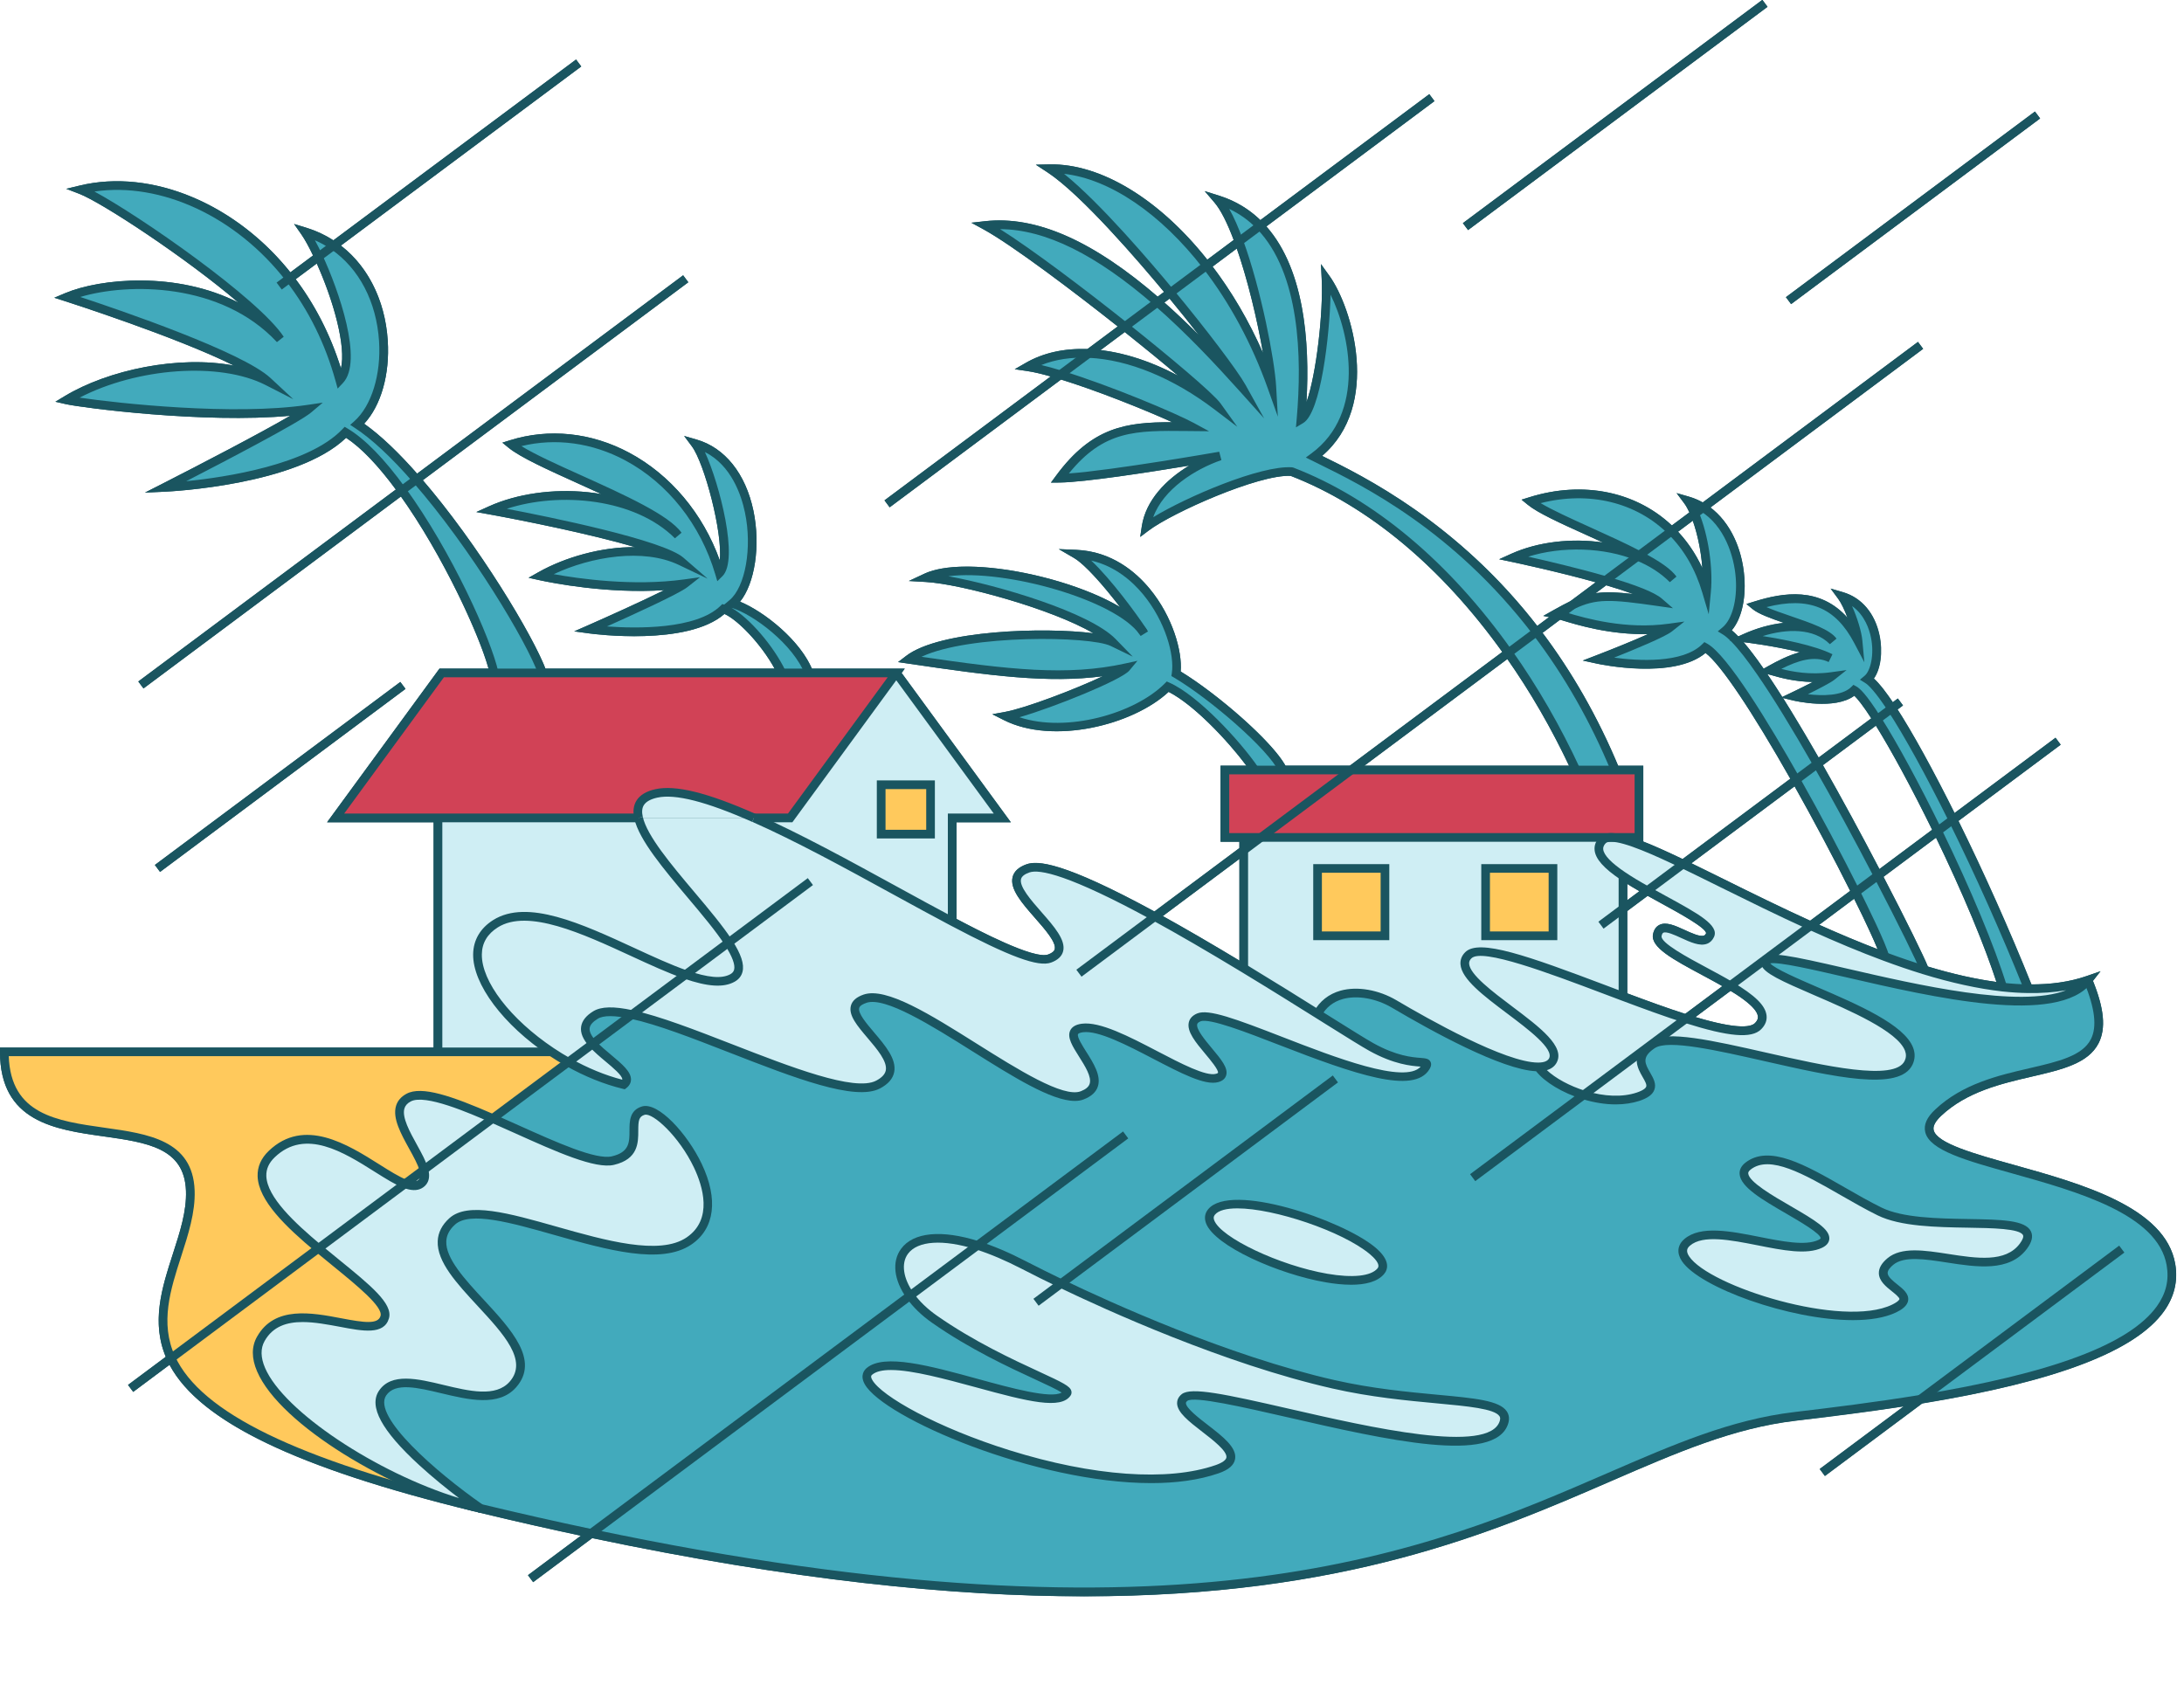 <?xml version="1.0" encoding="UTF-8" standalone="no"?><svg xmlns="http://www.w3.org/2000/svg" xmlns:xlink="http://www.w3.org/1999/xlink" fill="#000000" height="392.1" preserveAspectRatio="xMidYMid meet" version="1" viewBox="0.0 -0.0 501.8 392.1" width="501.8" zoomAndPan="magnify"><g fill="#1a5560" id="change1_2"><path d="M499.78,290.44c-2.24-13.03-21.5-18.41-36.98-22.74c-9.14-2.55-17.78-4.97-18.52-8 c-0.22-0.91,0.36-2.02,1.73-3.31c5.9-5.54,13.82-7.38,20.8-9c6.96-1.62,12.97-3.01,15.36-7.67c1.72-3.36,1.29-7.93-1.3-14.33 l1.74-2.22l-3.2,1.11c-3.72,1.29-7.99,1.93-12.71,1.91c-4.92-12.27-10.84-25.55-16.75-37.53l23.51-17.53l-1.19-1.6l-23.22,17.31 c-4.89-9.82-9.49-18.19-13.08-23.79l1.26-0.94l-1.19-1.6l-1.16,0.87c-1.76-2.61-3.21-4.42-4.38-5.47c1.55-2.16,2.1-6.07,1.3-9.92 c-1.04-5.04-4.09-8.66-8.36-9.91l-2.86-0.84l1.77,2.39c0.67,0.9,1.45,2.55,2.11,4.32c-6.36-7.13-14.64-5.86-21.47-3.72l-1.76,0.55 l1.42,1.17c1.35,1.11,4.14,2.12,7.19,3.17c-3.2,0.32-6.44,1.3-9.27,2.57l-1.19,0.54c-0.04-0.04-0.09-0.09-0.13-0.13 c-0.49-0.5-0.94-0.92-1.36-1.27c2.15-2.53,3.25-7,2.9-12.04c-0.48-6.88-3.37-12.81-7.8-16.17l48.87-36.45l-1.19-1.6l-49.45,36.88 c-1-0.56-2.06-1.01-3.17-1.33l-2.84-0.82l1.77,2.37c0.39,0.53,0.79,1.24,1.17,2.07l-4.04,3.01c-8.36-7.87-20.53-10.31-32.76-6.48 l-1.76,0.55l1.43,1.17c2.33,1.91,7.53,4.26,13.55,6.98c1.24,0.56,2.48,1.12,3.72,1.69c-7.18-1.05-14.92-0.18-21.06,2.59l-2.79,1.26 l2.99,0.63c0.11,0.02,10.12,2.13,19.19,4.66l-5.84,4.36c-1.08,0.53-2.31,1.18-3.86,2.05l-2.34,1.32l1.34,0.27l-2.72,2.03 c-18.51-23.89-40.11-34.5-49.38-39.05l-0.06-0.03c13.64-11.64,6.91-34.07,1.72-41.32l-1.98-2.76l0.17,3.39 c0.39,7.63-1.22,21.98-3.5,28.36c0.8-13.75-0.48-30.49-9.22-40.38l38.62-28.8l-1.19-1.6l-38.8,28.93 c-2.67-2.58-5.85-4.48-9.49-5.62l-3.3-1.04l2.25,2.63c1.4,1.64,2.88,4.54,4.41,8.6l-6.07,4.53c-11.06-13.97-24.52-22.12-36.19-21.9 l-3.2,0.07l2.67,1.76c7.74,5.09,20.84,20.33,26.78,27.48l-1.46,1.09c-15.04-12.96-28.03-18.65-39.68-17.35l-3.13,0.35l2.77,1.51 c6.44,3.52,20.41,14.04,30.87,22.33l-6.96,5.19c-5.42-0.19-10.2,0.88-14.22,3.2l-2.5,1.44l2.85,0.41c1.38,0.2,3.2,0.62,5.43,1.25 l-38.19,28.48l1.19,1.6l39.38-29.37c8.49,2.62,19.33,6.99,25.55,9.8c-0.07,0-0.13,0-0.2,0c-10.31,0-18.21,1.04-26.49,12.27 l-1.19,1.61l2-0.02c5.72-0.06,20.72-2.4,29.77-3.89c-5.27,3.17-9.99,7.94-10.9,13.98l-0.36,2.41l1.95-1.47 c5.46-4.12,25.28-12.93,32.62-12.56c17.77,6.88,34.56,20.87,48.62,40.47l-35.03,26.12h-14.78c-3.1-5.62-15.64-16.5-24.08-21.64 c0.4-4.68-1.86-12.62-7.08-18.96c-3.22-3.91-8.76-8.64-16.9-8.99l-4.03-0.17l3.49,2.03c2.54,1.48,6.88,6.44,10.59,11.29 c-12.13-7.22-35.79-11.95-44.96-7.66l-3.57,1.67l3.93,0.23c8.04,0.47,28.89,6.16,38.48,11.79c-11.03-1.45-35.26-0.76-43.02,5.19 l-1.87,1.43l2.33,0.34c19.05,2.81,32.24,4.56,44.73,2.9c-6.39,3-17.63,7.31-22.5,8.21l-2.9,0.53l2.63,1.33 c11.32,5.74,29.67,1.18,37.88-6.47c5.71,2.88,13.48,11.08,17.87,16.96h-5.94v17.48h4.33v1.45l-19.54,14.58 c-21.17-11.51-26.9-11.7-29.37-10.83c-1.77,0.63-2.84,1.6-3.18,2.89c-0.72,2.76,2.13,6,5.14,9.44c2.31,2.63,4.92,5.61,4.53,7.17 c-0.12,0.48-0.63,0.89-1.51,1.22c-3.19,1.19-15.72-5.35-21.07-8.18v-22.21h12.49l-25.1-34.31l0.73-1h-21.35 c-2.92-6.76-11.11-13.17-16.5-15.38c3.4-4.2,4.75-12.89,3.07-20.91c-1.79-8.52-6.56-14.48-13.08-16.35l-2.84-0.82l1.77,2.37 c2.89,3.86,7.14,19.92,6.42,26.21c-3.85-10.74-11.32-19.66-20.83-24.74c-8.69-4.64-18.41-5.65-27.36-2.85l-1.76,0.55l1.43,1.17 c2.71,2.22,9.1,5.11,15.86,8.16c1.8,0.81,3.64,1.65,5.47,2.49c-1.01-0.18-2.05-0.32-3.1-0.43c-8.01-0.83-16.28,0.35-22.71,3.23 l-2.93,1.32l3.16,0.57c7.24,1.31,22.89,4.44,33.35,7.5c-7.76-0.08-16.11,2.31-22.23,5.75l-2.28,1.29l2.56,0.56 c2.68,0.58,15.49,3.15,28.62,2.28c-5.18,2.58-13.63,6.37-17.45,8.05l-3.24,1.42l3.51,0.48c0.93,0.13,22.51,2.95,31.01-4.48 c3.06,1.35,8.41,6.88,11.52,12.56h-52.65c-3.11-8-15.36-28.36-28.17-43.28l61-45.49l-1.19-1.6l-61.12,45.58 c-4.45-5.05-8.54-8.91-12.17-11.47c3.86-4.15,5.93-11.32,5.42-19.11c-0.59-9.12-4.5-16.99-10.77-21.82l55.23-41.18l-1.19-1.6 L76.59,55.23c-1.92-1.24-4.02-2.22-6.26-2.91l-2.77-0.85l1.66,2.37c0.77,1.1,1.7,2.77,2.7,4.87l-5.21,3.88 C54.03,46.71,34.7,38.7,18.33,42.64l-3.11,0.75l2.99,1.15c5.18,1.99,24.56,14.73,36.58,25.01c-14.21-7.26-31.72-5.59-39.83-2.18 l-2.49,1.05l2.57,0.82c0.31,0.1,25.36,8.13,38.73,14.77c-12.7-2.45-28.97,1-38.94,7.03l-2.11,1.27l2.4,0.55 c3.53,0.81,31.8,4.51,51.56,2.67c-6.82,3.99-21.16,11.44-29.27,15.57l-4.11,2.09l4.61-0.21c1.25-0.06,30.28-1.49,41.6-12.38 c3.41,2.22,7.25,6.23,11.44,11.89L31.78,156.6l1.19,1.6l59.15-44.11c9.57,13.46,17.9,31.5,20.12,39.54h-11.27l-25.83,35.31h24.48 v51.77H0v1c0,16.06,12.63,17.84,23.78,19.41c9.98,1.41,18.6,2.62,18.95,12.52c0.17,4.67-1.38,9.44-3.01,14.49 c-2.47,7.64-5,15.53-1.63,23.64l-8.68,6.47l1.19,1.6l8.35-6.23c6.92,13.01,29.2,23.73,69.88,33.65c0.01,0,0.03,0.01,0.04,0.01l0,0 c0,0,0,0,0.01,0l0.11,0.03c0.29,0.07,0.57,0.14,0.86,0.2l0.1,0.1h0.29c7.82,1.88,15.62,3.65,23.24,5.28l-12.18,9.09l1.19,1.6 l13.59-10.13c45.97,9.66,82.81,13.37,113.01,13.37c60.05,0,93.88-14.67,121.03-26.45c15.09-6.54,28.11-12.2,42.41-13.89 c7.5-0.89,16.09-1.94,24.89-3.3l-19.32,14.41l1.19,1.6l22.36-16.68c30.82-5.06,49-12,55.56-21.19 C499.58,297.96,500.45,294.31,499.78,290.44z M78.33,84.65c-2.36-7.55-5.86-14.42-10.4-20.48l4.85-3.61 C76.8,69.52,79.53,79.81,78.33,84.65z M444.82,192.49c6.09,12.59,11.07,24.5,13.87,33.14c-4.82-0.65-10.1-1.84-15.73-3.54 c-0.88-2.21-4.83-10.33-10.19-20.61L444.82,192.49z M397.63,227.68c1.98,1.19,6.01,3.78,6.27,5.83c0.04,0.34,0.02,0.88-0.68,1.58 c-0.96,0.96-4.15,1.45-13.66-1.39L397.63,227.68z M391.5,214.98c-0.89,0.33-2.84-0.56-4.41-1.28c-2.2-1.01-4.27-1.96-5.83-1.17 c-0.75,0.38-1.24,1.1-1.46,2.13c-0.62,3,4.63,5.81,11.28,9.38c1.56,0.84,3.16,1.69,4.67,2.55l-8.55,6.38 c-4.24-1.36-8.87-3.05-13.32-4.72v-18.9l4.7-3.5c1.08,0.6,2.17,1.2,3.24,1.79c3.82,2.09,10.22,5.58,10.17,6.81 C391.83,214.82,391.65,214.93,391.5,214.98z M373.89,206.87v-3.76c0.83,0.52,1.75,1.07,2.8,1.67L373.89,206.87z M431.01,166.76 c3.63,5.84,8.27,14.44,12.92,23.91l-12.1,9.02c-4.23-8.11-8.79-16.51-12.98-23.87L431.01,166.76z M426.01,206.52 c2.5,5.03,4.41,9.15,5.39,11.59c-4.19-1.61-8.61-3.46-13.41-5.6L426.01,206.52z M96.49,270.69c-0.14,0.37-0.4,0.52-0.58,0.62 c-0.13,0.07-0.28,0.12-0.45,0.14L96.49,270.69z M426.04,159.86c0.64,0.6,1.84,2.01,3.91,5.21l-12.08,9.01 c-2.98-5.19-5.72-9.78-8.19-13.69l2.26,0.55C412.35,161.04,421.52,163.19,426.04,159.86z M412.33,180.69 c4.43,7.89,9.02,16.53,12.77,24.02l-9.2,6.86c-7-3.2-13.77-6.54-19.76-9.51c-2.64-1.31-5.15-2.55-7.51-3.69L412.33,180.69z M407.13,155.17c1.68,0.49,5.08,1.47,9.38,1.53c-1.61,0.83-3.42,1.72-4.78,2.37l-2.23,1.07c-1.21-1.91-2.35-3.66-3.43-5.24 l0.32,0.07C406.56,155,406.81,155.08,407.13,155.17z M391.14,130.54c-1.46-3.15-3.34-5.92-5.6-8.34l3.4-2.54 C389.98,122.59,390.86,126.59,391.14,130.54z M375.25,136.5c-3.71-0.42-6.32-0.52-8.63-0.19l2.44-1.82 C371.63,135.25,373.66,135.92,375.25,136.5z M358.46,142.4l0.29,0.09c3.56,1.09,11.14,3.41,19.93,3.22 c-3.5,1.56-8.35,3.52-11.9,4.88l-3.11,1.2l3.26,0.71c0.73,0.16,17.54,3.72,24.94-2.45c3.46,2.61,10.47,13.01,19.49,28.91 l-24.74,18.45c-3.42-1.63-6.45-3.01-9.05-4.03v-17.42h-5.78c-4.66-11.13-10.5-21.39-17.36-30.53L358.46,142.4z M290.19,81.11 c-3.18-7.24-7.06-13.88-11.58-19.85l5.56-4.15C286.8,64.65,288.98,74.05,290.19,81.11z M275.49,77.05 c-2.51-2.52-5.18-5.06-7.96-7.53l1.2-0.89C271.2,71.64,273.49,74.48,275.49,77.05z M270.66,86.33c-5.99-3.19-12.05-5.2-17.78-5.88 l5.55-4.14C263.08,80.01,267.29,83.46,270.66,86.33z M400.89,147.59c0.09,0.01,6.68,0.79,12.62,2.28 c-2.47,0.65-4.96,1.89-7.39,3.26l-0.9,0.51c-1.71-2.46-3.25-4.5-4.61-6.08L400.89,147.59z M346.33,151.44 c5.3,7.58,10.05,15.81,14.17,24.5h-47.02L346.33,151.44z M284.77,220.74c-6.7-4.03-12.49-7.4-17.62-10.24l17.62-13.14V220.74z"/><path d="M328.2 25.42H414.03V27.41H328.2z" transform="rotate(-36.707 371.118 26.42)"/><path d="M403.86 46.75H475.23V48.74H403.86z" transform="rotate(-36.707 439.55 47.756)"/><path d="M29.2 177.53H99.55V179.52H29.2z" transform="rotate(-36.717 64.386 178.52)"/></g><g><g><g><g id="change2_1"><path d="M243.79,294.94c-3.16-1.51-6.05-2.96-8.6-4.27c-3.96-2.05-7.5-3.52-10.62-4.5 c-16.64-5.28-21.34,3.28-15.48,11.54c1.32,1.88,3.21,3.75,5.62,5.44c14.98,10.49,31.48,15.44,30.46,16.98 c-3.92,5.91-38.45-10.99-45.44-5c-6.99,6,50.98,32.53,79.9,22.47c11.48-3.99-12.49-12.48-7.49-16.47 c4.99-3.99,69.19,19.41,73.4,5.67c1.94-6.33-17.39-3.75-39.16-8.71C284.98,313.24,260.6,303.03,243.79,294.94z M135.84,352.35 c-8.2-1.72-16.68-3.64-25.48-5.76c-0.01,0-0.01,0-0.02-0.01c-0.76-0.53-27.37-19.07-22.45-26.45c5-7.49,22.98,5.99,29.96-2 c9.78-11.18-25.46-26.96-13.97-37.45c8.09-7.38,41.94,12.99,54.42,4.49c12.49-8.49-5.49-31.45-10.49-29.96 c-4.99,1.5,1.5,9.49-6.98,11.48c-4.8,1.14-16.79-4.93-27.66-9.68l17.37-12.95c4.08,2.31,8.46,4.12,12.78,5.16 c2.79-2.17-3.86-5.7-7.14-9.37l9.01-6.72c16.35,3.55,48.02,20.56,56.55,16.1c10.49-5.5-12.49-16.5-3-19.73 c9.49-3.24,40.95,25.69,49.93,22.2c8.99-3.48-7.49-14.45,0-15.46c7.49-1,25.47,12.99,30.97,11.48 c5.49-1.49-10.19-11.41-4.19-13.91c5.99-2.49,46.5,20.65,52.12,11.42c1.41-2.31-3.02,0.64-12.48-4.62 c-1.96-1.09-6.45-3.92-12.36-7.62c3.35-6.23,11.72-5.79,17.67-2.26c5,2.96,24.77,14.48,33.06,14.43 c1.64,2.41,5.74,4.98,10.44,6.43c4.1,1.26,8.68,1.68,12.48,0.4c8.03-2.73-4-6.81,2.95-11.77c0.12-0.08,0.24-0.16,0.36-0.24 c7.72-5.06,54.21,14.11,58.84,4.19s-35.26-19.39-32.84-23.37c0.03-0.04,0.06-0.08,0.09-0.11c3.57-3.39,62.84,18.7,73.96,4.52 c11.21,26.77-18.46,15.48-34.4,30.44C431,269.1,494.79,267.2,498.81,290.6c2.99,17.47-27.66,26.04-57.56,30.93 c-10.15,1.66-20.21,2.9-28.83,3.92C359.13,331.77,324.29,392.05,135.84,352.35z M464.9,286.34c6.53-8.83-21.56-2.31-33.06-7.97 c-11.48-5.66-23.69-15.54-30.23-10.41c-6.53,5.12,23.69,14.49,16.62,17.85c-7.07,3.36-24.39-5.66-30.59-0.35 c-8.04,6.89,33.73,21.94,47.55,15.2c7.6-3.72-7.24-5.48-0.88-10.79C440.68,284.57,458.35,295.18,464.9,286.34z M317.25,292.09 c5.01-6.04-33.12-20.54-38.88-13.61C273.06,284.85,310.93,299.71,317.25,292.09z" fill="#42aabc"/></g><g id="change2_2"><path d="M465.87,226.8l-0.01,0.38c-1.88-0.02-3.8-0.16-5.76-0.37v-0.01c-3.04-9.86-8.86-23.41-14.92-35.84 l3.51-2.61C454.52,200.12,460.65,213.73,465.87,226.8z" fill="#42aabc"/></g><g id="change3_1"><path d="M431.84,278.37c11.49,5.66,39.59-0.87,33.06,7.97c-6.54,8.84-24.22-1.76-30.58,3.54 c-6.36,5.31,8.48,7.07,0.88,10.79c-13.81,6.74-55.59-8.31-47.55-15.2c6.2-5.31,23.52,3.71,30.59,0.35 c7.06-3.36-23.16-12.73-16.62-17.85C408.16,262.83,420.36,272.71,431.84,278.37z" fill="#cfeef4"/></g><g id="change2_3"><path d="M448.69,188.36l-3.51,2.61c-4.96-10.17-10.06-19.6-13.9-25.66l3.35-2.49 C438.48,168.7,443.46,177.78,448.69,188.36z" fill="#42aabc"/></g><g id="change2_4"><path d="M442.09,222.6l-0.08,0.25c-2.98-0.92-5.98-1.94-8.97-3.06c-0.44-1.8-2.99-7.43-6.66-14.78l5.12-3.82 C437.13,211.98,441.32,220.58,442.09,222.6z" fill="#42aabc"/></g><g id="change2_5"><path d="M434.63,162.82l-3.35,2.49c-2.33-3.69-4.19-6.13-5.28-6.72c-3.86,3.78-13.83,1.38-13.83,1.38 s7.35-3.53,8.61-4.52c-7.15,1-12.91-1.18-14.16-1.45c4.63-2.61,9.62-4.85,13.96-2.78c-6.11-3.04-19.57-4.61-19.57-4.61 c6.07-2.73,14.99-4.42,20.13,0.71c-2.3-3.24-14.76-5.61-17.83-8.13c9.8-3.07,18.03-2.47,23.6,8.1c-0.26-2.8-2.19-8.16-3.74-10.24 c9.15,2.7,9.45,16.04,5.88,19.01C430.36,156.86,432.28,159.24,434.63,162.82z" fill="#42aabc"/></g><g id="change2_6"><path d="M431.49,201.19l-5.12,3.82c-3.75-7.54-8.7-16.88-13.73-25.8l4.91-3.67 C422.45,184.12,427.37,193.25,431.49,201.19z" fill="#42aabc"/></g><g id="change2_7"><path d="M417.56,175.55l-4.91,3.67c-8.31-14.71-16.89-28.23-20.89-30.44c-6.74,6.61-24.63,2.73-24.63,2.73 s14.2-5.46,16.39-7.19c-11.32,1.57-21.79-1.98-25.26-3.02l3.04-2.27c5.31-2.51,8.66-2.35,19.87-0.73 c-1.73-1.5-6.71-3.27-12.32-4.9l7.45-5.56c3.06,1.25,5.83,2.98,8.08,5.23c-1.2-1.68-4.1-3.56-7.75-5.47l7.43-5.55 c3.56,3.54,6.35,8.18,8.04,13.88c0.56-5.81-0.78-13.24-2.7-17.87l1.91-1.42c9.89,6.13,10.71,23.63,5.08,28.31 c0.64,0.39,1.36,1.02,2.17,1.84c1.71,1.75,3.77,4.41,6.05,7.71C408.49,160.13,413.02,167.6,417.56,175.55z" fill="#42aabc"/></g><g id="change3_2"><path d="M416.03,212.72l-10.42,7.77l-8.05,6c-7.33-4.34-17.42-8.57-16.78-11.62c1.1-5.29,10.14,4.41,12.12,0 c1.01-2.23-7.07-6.07-14.4-10.19l8.22-6.13C394.91,202.48,405.12,207.76,416.03,212.72z" fill="#cfeef4"/></g><g id="change3_3"><path d="M460.11,226.81c1.95,0.21,3.87,0.35,5.76,0.37c4.97,0.1,9.65-0.5,13.87-1.96 c-11.13,14.17-70.4-7.91-73.96-4.52l-0.16-0.21l10.42-7.77c5.54,2.51,11.26,4.94,17,7.07c3,1.12,6,2.14,8.97,3.06 C448.2,224.75,454.3,226.16,460.11,226.81z" fill="#cfeef4"/></g><g id="change3_4"><path d="M387.39,234.07l-8.13,6.07l-15.37,11.45c-4.7-1.45-8.79-4.02-10.44-6.43c1.58-0.01,2.75-0.44,3.31-1.42 c3.53-6.18-25.35-18.3-19.39-24.24c3.15-3.15,19.65,3.5,35.53,9.45C377.95,230.84,382.93,232.66,387.39,234.07z" fill="#cfeef4"/></g><g id="change3_5"><path d="M386.72,198.55l-8.22,6.13c-1.99-1.12-3.92-2.25-5.61-3.39c-4.34-2.93-7.02-5.82-4.67-8.24 c0.42-0.43,1.07-0.63,1.95-0.63C373.28,192.42,379.14,194.91,386.72,198.55z" fill="#cfeef4"/></g><g id="change2_8"><path d="M384.06,122.05l-7.43,5.55c-8.58-4.53-21.21-9.29-24.96-12.37C363.6,111.5,375.86,113.87,384.06,122.05z" fill="#42aabc"/></g><g id="change3_6"><path d="M379.26,240.14l8.13-6.07c8.07,2.56,14.46,3.79,16.53,1.72c2.89-2.89-1-6.13-6.35-9.31l8.05-6l0.16,0.21 c-0.03,0.03-0.06,0.07-0.09,0.11c-2.42,3.97,37.47,13.45,32.84,23.37s-51.13-9.25-58.84-4.19c-0.12,0.08-0.24,0.16-0.36,0.24 L379.26,240.14z" fill="#cfeef4"/></g><g id="change3_7"><path d="M379.32,240.22c-6.95,4.96,5.08,9.04-2.95,11.77c-3.8,1.28-8.38,0.87-12.48-0.4l15.37-11.45 L379.32,240.22z" fill="#cfeef4"/></g><g id="change4_1"><path d="M376.56 176.93L376.56 192.42 370.18 192.42 289.72 192.42 310.49 176.93 362.08 176.93 371.12 176.93z" fill="#d14256"/></g><g id="change2_9"><path d="M376.3,127.84l-7.45,5.56c-9.66-2.81-21.2-5.23-21.2-5.23C355.58,124.6,367.21,124.09,376.3,127.84z" fill="#42aabc"/></g><g id="change3_8"><path d="M372.9,208.86v20.09c-15.88-5.96-32.38-12.6-35.53-9.45c-5.96,5.95,22.92,18.07,19.39,24.24 c-0.56,0.99-1.72,1.41-3.31,1.42c-8.29,0.05-28.06-11.47-33.06-14.43c-5.95-3.53-14.32-3.96-17.67,2.26 c-4.89-3.07-10.76-6.72-16.96-10.49v-27.13l3.95-2.95h80.46c-0.89,0-1.53,0.2-1.95,0.63c-2.35,2.42,0.33,5.31,4.67,8.24 L372.9,208.86L372.9,208.86z M356.81,215.03v-15.48h-15.48v15.48H356.81z M318.22,215.03v-15.48h-15.49v15.48H318.22z" fill="#cfeef4"/></g><g id="change2_10"><path d="M371.12,176.93h-9.04c-4.41-9.53-9.63-18.61-15.52-26.91l6.46-4.82 C359.66,153.9,365.91,164.34,371.12,176.93z" fill="#42aabc"/></g><g id="change5_1"><path d="M341.33 199.55H356.81V215.03H341.33z" fill="#ffc95c"/></g><g id="change2_11"><path d="M353.03,145.2l-6.46,4.82c-13.59-19.19-30.72-34.32-49.79-41.66c-7.7-0.52-27.91,8.58-33.44,12.75 c1.25-8.33,10.09-13.96,16.94-16.33c0,0-28.55,5.01-36.81,5.1c9.16-12.42,17.45-11.95,30.32-11.82 c-4.25-2.31-19.46-8.68-30.17-11.93l6.57-4.9c9.09,0.42,19.55,4.55,29.42,12.05c-1.46-2.04-10.62-9.84-21.16-18.22l7.5-5.6 c7.28,6.34,13.88,13.41,19.31,19.44c-1.67-3.01-8.39-11.98-16.37-21.63l8.33-6.21c5.94,7.67,11.16,17.07,14.98,27.82 c-0.35-6.21-3.49-22.29-7.54-33.38l4.85-3.62c8.87,9.18,11.02,26.04,9.39,44.44c3.97-2.38,6.2-24.11,5.78-32.32 c5.29,7.38,11.91,30.1-2.76,40.94C310.76,109.32,333.52,119.63,353.03,145.2z" fill="#42aabc"/></g><g id="change3_9"><path d="M243.79,294.94c16.8,8.09,41.19,18.3,62.59,23.15c21.77,4.95,41.11,2.37,39.16,8.71 c-4.2,13.74-68.41-9.66-73.4-5.67c-5,3.99,18.97,12.48,7.49,16.47c-28.92,10.06-86.89-16.47-79.9-22.47 c6.99-5.99,41.51,10.91,45.44,5c1.03-1.54-15.48-6.49-30.46-16.98c-2.41-1.68-4.29-3.56-5.62-5.44l15.48-11.54 c3.12,0.99,6.65,2.45,10.62,4.5C237.75,291.98,240.64,293.43,243.79,294.94z" fill="#cfeef4"/></g><g id="change3_10"><path d="M167.38,216.58c-5.53-8.56-18.98-21.23-20.65-28.65h26.49c0,0,0,0,0.01,0 c14.34,6.34,31.76,16.52,45.54,23.8c10.81,5.72,19.36,9.64,22.41,8.52c9.49-3.5-15.48-16.98-4.99-20.71 c4.12-1.46,15.86,3.82,29.11,11.07c6.69,3.67,13.77,7.84,20.46,11.88c6.21,3.76,12.07,7.42,16.96,10.49 c5.91,3.7,10.4,6.53,12.36,7.62c9.46,5.26,13.89,2.31,12.48,4.62c-5.62,9.22-46.14-13.91-52.12-11.42 c-6,2.5,9.68,12.42,4.19,13.91c-5.5,1.5-23.48-12.48-30.97-11.48c-7.49,1.01,8.99,11.98,0,15.46 c-8.98,3.49-40.44-25.44-49.93-22.2c-9.49,3.23,13.49,14.23,3,19.73c-8.54,4.46-40.2-12.55-56.55-16.1l12.32-9.18 c4.5,1.56,8.29,2.18,10.78,0.81C170.74,223.41,169.85,220.41,167.38,216.58z" fill="#cfeef4"/></g><g id="change5_2"><path d="M302.73 199.55H318.22V215.03H302.73z" fill="#ffc95c"/></g><g id="change3_11"><path d="M278.37,278.49c5.77-6.93,43.89,7.57,38.88,13.61C310.93,299.71,273.06,284.85,278.37,278.49z" fill="#cfeef4"/></g><g id="change4_2"><path d="M310.49 176.93L289.72 192.42 285.77 192.42 281.43 192.42 281.43 176.93 288.33 176.93 294.76 176.93z" fill="#d14256"/></g><g id="change2_12"><path d="M262.68,145.22c-3.61-5.5-11.33-15.51-15.41-17.88c16.01,0.69,24.17,19.48,22.96,27.48 c8.44,4.99,22.04,16.72,24.53,22.11h-6.43c-4.18-6.07-13.51-16.24-20.01-19.15c-7.3,7.31-25.57,12.7-37.23,6.78 c6.61-1.22,25.93-9.04,27.66-11.14c-14.26,3.14-28.87,1.18-49.92-1.93c9.04-6.93,41.75-6.41,46.79-3.97 c-6.61-6.79-33.92-14.27-42.8-14.79C223.47,127.76,255.81,135.48,262.68,145.22z" fill="#42aabc"/></g><g id="change2_13"><path d="M289.51,51.88l-4.85,3.62c-1.52-4.16-3.17-7.62-4.85-9.59C283.68,47.12,286.9,49.16,289.51,51.88z" fill="#42aabc"/></g><g id="change2_14"><path d="M277.22,61.06l-8.33,6.21c-9.54-11.54-20.92-24.04-27.67-28.49C252.72,38.53,266.19,46.79,277.22,61.06z" fill="#42aabc"/></g><g id="change2_15"><path d="M265.96,69.45l-7.5,5.6c-11.94-9.5-25.68-19.75-32.03-23.23C239.88,50.32,253.84,58.9,265.96,69.45z" fill="#42aabc"/></g><g id="change2_16"><path d="M250.19,81.22l-6.57,4.9c-2.94-0.9-5.54-1.56-7.48-1.84C240.13,81.97,244.93,80.98,250.19,81.22z" fill="#42aabc"/></g><g id="change3_12"><path d="M205.93,154.62l24.37,33.32h-11.52v23.8c-13.77-7.28-31.2-17.46-45.54-23.8h8.32L205.93,154.62z M213.8,191.66v-11.34h-11.34v11.34H213.8z" fill="#cfeef4"/></g><g id="change3_13"><path d="M224.58,286.17l-15.48,11.54C203.24,289.44,207.94,280.89,224.58,286.17z" fill="#cfeef4"/></g><g id="change5_3"><path d="M202.46 180.32H213.8V191.66H202.46z" fill="#ffc95c"/></g><g id="change4_3"><path d="M205.93,154.62l-24.37,33.32h-8.32c-0.01,0-0.01,0-0.01,0c-9.46-4.18-17.57-6.7-22.42-5.63 c-3.69,0.82-4.71,2.86-4.08,5.63h-46.09H77.12l24.37-33.32h12.04h11.1h54.98h6.27H205.93z" fill="#d14256"/></g><g id="change3_14"><path d="M173.23,187.94h-26.49h-0.01c-0.63-2.77,0.4-4.81,4.08-5.63C155.66,181.24,163.76,183.76,173.23,187.94z" fill="#cfeef4"/></g><g id="change2_17"><path d="M159.76,101.94c15.39,4.41,15.79,30.66,8.49,36.72l-2.01,1.25c-7.89,7.73-30.65,4.64-30.65,4.64 s19.17-8.42,21.74-10.44c-14.6,2.02-30.53-1.22-33.1-1.77c9.47-5.33,23.27-7.68,32.14-3.45c-5.53-4.79-43.58-11.65-43.58-11.65 c12.38-5.57,32.48-4.75,42.97,5.74c-4.7-6.62-32.01-15.75-38.28-20.88c20.01-6.26,41.29,7.48,47.8,29.56 C169.04,128,162.92,106.17,159.76,101.94z" fill="#42aabc"/></g><g id="change2_18"><path d="M166.23,139.92l2.01-1.25c5.41,1.52,14.95,8.87,17.64,15.96h-6.27 C176.51,148.12,169.81,141.01,166.23,139.92z" fill="#42aabc"/></g><g id="change3_15"><path d="M167.38,216.58c2.47,3.82,3.36,6.82,0.91,8.17c-2.49,1.37-6.27,0.76-10.78-0.81L167.38,216.58z" fill="#cfeef4"/></g><g id="change3_16"><path d="M167.38,216.58l-9.87,7.36c-13.56-4.71-33.53-18.05-43.66-11.67c-9.8,6.18-0.85,20.28,12.84,29.43h-26.06 v-53.76h46.09h0.01C148.4,195.36,161.85,208.03,167.38,216.58z" fill="#cfeef4"/></g><g id="change3_17"><path d="M147.81,255.21c5-1.49,22.98,21.47,10.49,29.96c-12.48,8.5-46.33-11.87-54.42-4.49 c-11.48,10.49,23.75,26.27,13.97,37.45c-6.98,7.99-24.96-5.49-29.96,2c-4.92,7.38,21.69,25.93,22.45,26.45 c-0.41-0.09-0.82-0.19-1.23-0.29c-23.83-5.95-55.57-27.37-49.18-38.66c6.49-11.48,26.46,2,28.47-4.99 c0.94-3.29-7.4-9.22-15.25-15.79l19.9-14.84c1.34,0.51,2.47,0.64,3.34,0.17c1.25-0.69,1.41-1.89,1-3.41L113.18,257 c10.87,4.75,22.86,10.82,27.66,9.68C149.31,264.7,142.82,256.71,147.81,255.21z" fill="#cfeef4"/></g><g id="change3_18"><path d="M126.69,241.7c-13.69-9.15-22.64-23.26-12.84-29.43c10.13-6.37,30.1,6.96,43.66,11.67l-12.32,9.18 c-3.74-0.81-6.69-0.92-8.37,0.11c-3.4,2.08-2.65,4.37-0.65,6.61l-5.64,4.21C129.22,243.33,127.94,242.53,126.69,241.7z" fill="#cfeef4"/></g><g id="change2_19"><path d="M145.19,233.13l-9.01,6.72c-2-2.24-2.75-4.53,0.65-6.61C138.5,232.21,141.44,232.32,145.19,233.13z" fill="#42aabc"/></g><g id="change3_19"><path d="M136.17,239.85c3.28,3.68,9.93,7.2,7.14,9.37c-4.32-1.04-8.7-2.85-12.78-5.16L136.17,239.85z" fill="#cfeef4"/></g><g id="change5_4"><path d="M130.54,244.06l-17.37,12.95c-8.35-3.65-16.03-6.53-19.28-4.79c-5.78,3.08,2.1,11.49,3.5,16.56 l-4.33,3.24c-7.21-2.76-20.52-16.5-30.62-6.82c-6.35,6.09,1.87,14.27,10.72,21.66L39.31,312.1c-6.12-13.26,4.85-26.22,4.41-38.51 C42.91,250.79,1,270.41,1,241.7h99.64h26.06C127.94,242.53,129.22,243.33,130.54,244.06z" fill="#ffc95c"/></g><g id="change2_20"><path d="M124.63,154.62h-11.1c-1.8-8.03-11.02-27.92-21.19-41.94l3.35-2.5 C108.88,125.31,121.93,147,124.63,154.62z" fill="#42aabc"/></g><g id="change3_20"><path d="M113.17,257.01l-15.79,11.77c-1.39-5.07-9.27-13.49-3.5-16.56C97.14,250.48,104.82,253.37,113.17,257.01z" fill="#cfeef4"/></g><g id="change2_21"><path d="M66.54,63.97c5.02,6.47,9.04,14.3,11.53,23.35c4.02-4.23-0.65-19.16-4.9-28.3l3.47-2.58 c14.4,9.84,14.2,33.27,5.46,41.07c4.25,2.79,8.93,7.32,13.6,12.68l-3.35,2.5c-4.32-5.97-8.8-10.88-12.98-13.36 c-10.73,11.25-41.5,12.65-41.5,12.65s29.49-15.01,32.98-17.96c-19.84,2.95-52.01-1.34-55.5-2.14 c12.87-7.78,34.04-10.46,46.12-4.29c-7.51-6.97-46.12-19.3-46.12-19.3c10.19-4.28,34.76-5.63,49.01,9.65 c-6.38-9.65-38.82-31.64-45.8-34.32C34.56,39.76,53.74,47.41,66.54,63.97z" fill="#42aabc"/></g><g id="change3_21"><path d="M93.05,272.02l-19.9,14.84c-8.84-7.39-17.07-15.58-10.72-21.66C72.53,255.52,85.84,269.26,93.05,272.02z" fill="#cfeef4"/></g><g id="change5_5"><path d="M73.15,286.86c7.85,6.56,16.19,12.5,15.25,15.79c-2,6.99-21.97-6.49-28.47,4.99 c-6.38,11.28,25.35,32.71,49.18,38.66c-47.13-11.48-64.6-22.95-69.8-34.19L73.15,286.86z" fill="#ffc95c"/></g><g id="change2_22"><path d="M76.64,56.44l-3.47,2.58c-1.14-2.43-2.23-4.45-3.14-5.75C72.51,54.03,74.71,55.11,76.64,56.44z" fill="#42aabc"/></g></g><g fill="#1a5560" id="change1_1"><path d="M361.18,177.35c-4.41-9.54-9.6-18.54-15.43-26.75c-14.17-20.02-31.18-34.28-49.19-41.25 c-7.34-0.37-27.17,8.44-32.62,12.56l-1.95,1.47l0.36-2.41c0.91-6.05,5.63-10.81,10.9-13.98c-9.05,1.5-24.05,3.83-29.77,3.89 l-2,0.02l1.19-1.61c8.28-11.22,16.18-12.27,26.49-12.27c0.07,0,0.13,0,0.2,0c-6.33-2.86-17.46-7.34-26.02-9.95 c-3.11-0.95-5.58-1.56-7.33-1.81l-2.85-0.41l2.5-1.44c4.11-2.37,9.02-3.44,14.6-3.19c6.49,0.3,13.5,2.42,20.43,6.11 c-3.52-2.99-7.94-6.61-12.83-10.5c-10.55-8.4-25.24-19.49-31.89-23.13l-2.77-1.51l3.13-0.35c11.81-1.32,24.99,4.52,40.3,17.87 c3.11,2.71,6.09,5.55,8.88,8.34c-2.17-2.78-4.65-5.87-7.36-9.15c-5.57-6.74-19.4-23-27.45-28.29l-2.7-1.76l3.2-0.07 c11.88-0.22,25.63,8.22,36.81,22.67c4.78,6.17,8.86,13.1,12.18,20.66c-1.28-7.46-3.64-17.54-6.47-25.27 c-1.62-4.43-3.19-7.56-4.67-9.29l-2.25-2.63l3.3,1.04c3.93,1.23,7.33,3.33,10.12,6.24c9.43,9.76,10.78,27.08,9.96,41.23 c2.27-6.38,3.89-20.73,3.5-28.36l-0.17-3.39l1.98,2.76c5.2,7.25,11.92,29.68-1.72,41.32l0.06,0.03 c9.38,4.6,31.35,15.38,49.99,39.83c7.26,9.51,13.39,20.26,18.23,31.96l-1.84,0.76c-4.77-11.53-10.82-22.14-17.97-31.51 c-18.36-24.07-39.25-34.32-49.28-39.25l-2.93-1.45l1.31-0.97c12.5-9.23,8.85-27.44,4.37-36.45c-0.22,9.46-2.23,27.06-6.28,29.49 l-1.67,1l0.17-1.95c1.26-14.31,0.71-33.5-9.12-43.66c-1.84-1.92-3.98-3.45-6.38-4.59c1.05,1.85,2.11,4.25,3.18,7.17 c4.12,11.25,7.25,27.45,7.6,33.66l0.39,6.91l-2.32-6.52c-3.61-10.16-8.74-19.68-14.83-27.54c-9.77-12.64-21.49-20.55-31.97-21.74 c8.34,6.7,20.15,20.59,25.2,26.7c7.58,9.15,14.66,18.52,16.48,21.78l4.29,7.72l-5.9-6.57c-5.04-5.6-11.78-12.87-19.23-19.36 c-13.46-11.73-25.13-17.5-35.54-17.56c7.41,4.66,19.58,13.88,29.32,21.63c9.42,7.49,19.68,16.09,21.34,18.42l3.85,5.37l-5.26-4 c-9.5-7.22-19.76-11.43-28.86-11.85c-4.05-0.19-7.7,0.37-10.91,1.66c1.36,0.32,2.92,0.75,4.67,1.29 c11.01,3.35,26.27,9.79,30.35,12.01l3.52,1.91l-5.12-0.05c-11.72-0.12-19.03-0.21-27.09,9.75c10.02-0.7,34.28-4.94,34.54-4.99 l0.5,1.92c-6.05,2.09-13.34,6.68-15.67,13.13c7.61-4.66,24.69-11.97,31.9-11.47l0.29,0.06c18.44,7.1,35.81,21.62,50.25,42.02 c5.89,8.31,11.14,17.42,15.61,27.07L361.18,177.35z"/><path d="M109.77,347.4c-0.12-0.08-0.39-0.28-0.79-0.56l-0.11,0.42c-18.64-4.65-44.46-19.7-49.8-32.14 c-1.3-3.02-1.3-5.7-0.01-7.98c4.04-7.14,12.55-5.52,19.39-4.22c5.21,0.99,8.41,1.45,8.99-0.56c0.59-2.09-5.49-7.03-10.85-11.4 c-1.34-1.09-2.72-2.21-4.08-3.35c-6.81-5.69-13.13-11.72-13.32-17.32c-0.07-2.18,0.79-4.14,2.55-5.83 c8.13-7.79,18.13-1.5,25.42,3.1c2.33,1.47,4.52,2.85,6.24,3.51c1.15,0.44,1.98,0.51,2.51,0.22c0.34-0.19,0.99-0.54,0.51-2.26 c-0.39-1.42-1.37-3.19-2.4-5.06c-1.9-3.45-3.87-7.01-3.03-9.85c0.35-1.19,1.17-2.13,2.42-2.8c3.46-1.85,10.28,0.45,20.15,4.76 c1.84,0.81,3.72,1.65,5.59,2.49c8.74,3.93,17.78,8,21.44,7.13c4.04-0.95,4.04-3.25,4.04-5.91c0-2.09,0.01-4.69,2.88-5.55 c3.68-1.1,10.39,6.2,13.72,13.2c3.86,8.12,2.99,14.88-2.38,18.53c-6.96,4.74-19.43,1.21-31.49-2.2 c-9.98-2.83-19.41-5.49-22.82-2.38c-1.29,1.17-1.94,2.43-2,3.84c-0.17,3.94,4.31,8.79,8.65,13.47 c6.3,6.82,12.82,13.87,7.41,20.06c-3.98,4.55-10.99,2.87-17.18,1.39c-5.48-1.31-10.65-2.55-12.7,0.51 c-3.21,4.81,11.51,17.64,22.19,25.08L109.77,347.4z M69.54,303.78c-3.63,0-6.84,0.99-8.74,4.35c-0.97,1.71-0.93,3.8,0.11,6.21 c4.29,9.99,25.57,24.07,44.56,29.9c-2.6-1.97-5.99-4.68-9.18-7.61c-8.6-7.89-11.62-13.47-9.22-17.06 c2.82-4.22,8.92-2.76,14.82-1.34c5.91,1.42,12.03,2.89,15.22-0.76c4.24-4.84-1.4-10.94-7.37-17.39 c-4.82-5.21-9.38-10.14-9.17-14.91c0.08-1.94,0.97-3.7,2.65-5.23c4.23-3.86,13.72-1.18,24.71,1.93 c11.08,3.14,23.63,6.69,29.82,2.47c6.13-4.17,3.7-11.83,1.71-16.03c-3.44-7.25-9.51-12.7-11.35-12.15 c-1.33,0.4-1.46,1.32-1.46,3.65c0,2.76-0.01,6.54-5.58,7.85c-4.31,1.02-13.25-3-22.72-7.26c-1.86-0.84-3.73-1.68-5.57-2.48 c-4.9-2.14-15.11-6.6-18.41-4.83c-0.78,0.41-1.25,0.94-1.45,1.61c-0.61,2.04,1.24,5.38,2.86,8.32c1.09,1.98,2.12,3.84,2.57,5.49 c0.74,2.68-0.39,3.95-1.48,4.54c-1.07,0.58-2.43,0.54-4.17-0.11c-1.9-0.73-4.07-2.1-6.59-3.68c-7.12-4.49-15.97-10.07-22.98-3.35 c-1.36,1.3-1.99,2.72-1.94,4.32c0.16,4.83,6.46,10.72,12.61,15.86c1.36,1.13,2.72,2.25,4.06,3.33 c7.24,5.89,12.46,10.14,11.51,13.49c-1.12,3.9-6.05,2.96-11.27,1.96C75.26,304.35,72.28,303.78,69.54,303.78z"/><path d="M246.96,252.97c-5.38,0-14.23-5.56-23.54-11.41c-9.4-5.91-20.06-12.6-24.36-11.13 c-0.66,0.23-1.49,0.61-1.65,1.18c-0.33,1.2,1.67,3.55,3.43,5.63c2.55,3,5.19,6.11,4.61,9.1c-0.29,1.51-1.39,2.78-3.26,3.76 c-5.73,3-19.7-2.44-34.49-8.2c-8.57-3.34-16.66-6.49-22.73-7.8c-3.76-0.81-6.33-0.82-7.63-0.01c-1.13,0.69-1.75,1.4-1.86,2.12 c-0.12,0.79,0.35,1.77,1.43,2.98c0.98,1.1,2.29,2.2,3.57,3.26c2.43,2.04,4.53,3.79,4.5,5.62c-0.01,0.52-0.2,1.27-1.05,1.93 l-0.38,0.29l-0.47-0.11c-4.24-1.02-8.75-2.84-13.04-5.26c-1.26-0.7-2.57-1.51-3.91-2.4c-10.51-7.03-17.51-16.37-17.42-23.25 c0.04-3.27,1.64-5.99,4.6-7.86c7.83-4.93,20.35,0.84,32.45,6.42c4.33,2,8.42,3.89,12.06,5.15c4.84,1.68,8.01,1.96,9.97,0.88 c0.49-0.27,0.76-0.6,0.88-1.04c0.29-1.14-0.43-3.07-2.14-5.71c-2.05-3.17-5.18-6.89-8.5-10.83c-5.5-6.53-11.19-13.28-12.28-18.14 l1.94-0.44c0.98,4.38,6.51,10.94,11.86,17.29c3.36,3.99,6.53,7.75,8.65,11.03c2.08,3.22,2.84,5.53,2.4,7.28 c-0.25,0.99-0.87,1.76-1.85,2.3c-2.49,1.38-6.17,1.14-11.58-0.74c-3.73-1.3-7.87-3.2-12.24-5.22 c-11.08-5.11-23.64-10.9-30.55-6.55c-2.4,1.51-3.64,3.6-3.67,6.2c-0.09,6.23,6.56,14.89,16.53,21.56 c1.29,0.86,2.56,1.64,3.78,2.32c3.94,2.23,8.06,3.92,11.95,4.92c0.01-0.03,0.01-0.06,0.01-0.07c0.02-0.88-2.18-2.72-3.78-4.06 c-1.33-1.11-2.7-2.26-3.77-3.47c-1.5-1.67-2.12-3.18-1.91-4.59c0.2-1.33,1.13-2.52,2.78-3.53c1.81-1.11,4.7-1.18,9.1-0.23 c6.22,1.35,14.39,4.53,23.04,7.89c13.09,5.09,27.92,10.87,32.85,8.29c1.32-0.69,2.05-1.47,2.23-2.37 c0.4-2.06-2.03-4.91-4.17-7.43c-2.39-2.81-4.45-5.23-3.84-7.45c0.31-1.13,1.3-1.99,2.92-2.54c5.21-1.77,15.34,4.59,26.06,11.33 c9.29,5.83,19.81,12.45,23.83,10.89c1.13-0.44,1.8-0.99,2.03-1.69c0.53-1.6-1.05-4.09-2.44-6.29c-1.48-2.35-2.77-4.37-2.02-5.98 c0.4-0.85,1.29-1.38,2.66-1.56c4.17-0.55,10.87,2.93,17.35,6.31c5.5,2.87,11.2,5.83,13.49,5.2c0.37-0.1,0.45-0.21,0.45-0.21 c0.25-0.6-1.87-3.14-2.9-4.36c-2.21-2.65-4.31-5.15-3.79-7.28c0.22-0.9,0.87-1.58,1.92-2.02c2.61-1.08,8.84,1.24,19.64,5.43 c11.9,4.62,28.06,10.89,31.71,6.79c-0.07-0.01-0.15-0.01-0.22-0.02c-1.93-0.15-5.95-0.48-11.6-3.62 c-1.69-0.94-5.12-3.08-9.87-6.05l-2.54-1.59c-4.1-2.57-10.32-6.46-16.95-10.48c-7.93-4.8-14.61-8.68-20.42-11.86 c-19.3-10.54-26.04-11.8-28.3-11c-1.11,0.39-1.76,0.9-1.92,1.51c-0.45,1.74,2.29,4.86,4.71,7.62c2.89,3.29,5.61,6.4,4.96,8.97 c-0.29,1.16-1.22,2.03-2.75,2.6c-2.98,1.1-9.49-1.31-23.22-8.57c-4.07-2.15-8.41-4.53-13-7.04 c-11.02-6.04-22.41-12.28-32.48-16.73l0.81-1.82c10.14,4.49,21.57,10.75,32.63,16.81c4.58,2.51,8.91,4.88,12.97,7.03 c5.01,2.65,18.3,9.69,21.6,8.46c0.88-0.32,1.39-0.73,1.51-1.22c0.4-1.56-2.22-4.54-4.53-7.17c-3.01-3.43-5.86-6.68-5.14-9.44 c0.34-1.29,1.4-2.26,3.18-2.89c2.48-0.88,8.29-0.69,29.93,11.13c5.84,3.2,12.54,7.09,20.5,11.9c6.64,4.03,12.87,7.92,16.98,10.5 l2.54,1.59c4.54,2.84,8.13,5.09,9.77,6c5.27,2.93,8.86,3.22,10.79,3.37c1.17,0.09,1.94,0.16,2.32,0.9 c0.36,0.72-0.08,1.44-0.27,1.74c-3.55,5.84-17.1,1.15-34.43-5.58c-7.58-2.94-16.16-6.27-18.16-5.45 c-0.66,0.28-0.73,0.56-0.75,0.66c-0.28,1.15,1.84,3.68,3.38,5.53c2.12,2.54,3.8,4.54,3.27,6.24c-0.16,0.52-0.61,1.21-1.82,1.53 c-3.05,0.84-8.55-2.04-14.93-5.36c-5.92-3.08-12.63-6.58-16.16-6.1c-0.72,0.1-1.05,0.29-1.12,0.43c-0.29,0.62,1.03,2.69,1.9,4.07 c1.63,2.57,3.47,5.48,2.65,7.98c-0.42,1.28-1.5,2.27-3.2,2.93C248.42,252.86,247.73,252.97,246.96,252.97z M326.84,244.47 L326.84,244.47L326.84,244.47z"/><path d="M172.82,188.85c-10.54-4.66-17.67-6.48-21.8-5.57c-1.54,0.34-2.57,0.92-3.08,1.71 c-0.43,0.68-0.51,1.57-0.25,2.73l-1.94,0.44c-0.38-1.67-0.21-3.1,0.51-4.23c0.8-1.26,2.25-2.13,4.33-2.59 c4.62-1.02,11.94,0.78,23.04,5.69L172.82,188.85z"/><path d="M264.51,340.79c-26.53,0-61.37-14.96-65.8-22.68c-1.18-2.06-0.12-3.3,0.39-3.74 c4.01-3.43,14.55-0.54,25.71,2.52c7.48,2.05,16.66,4.57,19.12,3.09c-1.01-0.67-3.55-1.85-6.02-2.99 c-6.02-2.78-15.12-6.99-23.74-13.03c-2.4-1.67-4.42-3.64-5.86-5.68c-2.95-4.15-3.43-8.39-1.28-11.32 c2.79-3.83,9.31-4.46,17.88-1.74c3.33,1.05,6.95,2.59,10.77,4.57c2.77,1.43,5.66,2.86,8.57,4.26 c10.55,5.08,37.75,17.49,62.38,23.07c8.68,1.97,17.01,2.74,23.7,3.37c8.55,0.79,14.2,1.32,15.87,3.81 c0.54,0.8,0.65,1.74,0.33,2.79c-2.91,9.53-28.25,3.72-50.61-1.41c-10.14-2.32-21.64-4.96-23.12-3.78 c-0.32,0.26-0.32,0.43-0.32,0.5c0.01,1.15,2.9,3.39,5.02,5.02c3.45,2.67,6.71,5.19,6.28,7.81c-0.23,1.42-1.47,2.5-3.78,3.3 C275.44,340.11,270.16,340.79,264.51,340.79z M204.71,314.8c-1.92,0-3.42,0.32-4.32,1.08c-0.17,0.14-0.45,0.38,0.04,1.23 c2.12,3.69,14.81,10.92,31.62,16.16c19.09,5.95,36.31,7.19,47.26,3.38c1.49-0.52,2.37-1.14,2.47-1.74 c0.24-1.45-3.1-4.03-5.54-5.91c-3.1-2.4-5.77-4.47-5.79-6.58c0-0.55,0.18-1.36,1.07-2.07c2.13-1.7,9.97-0.01,24.81,3.39 c18.27,4.19,45.89,10.52,48.26,2.76c0.18-0.6,0.06-0.9-0.08-1.1c-1.15-1.71-7.29-2.28-14.4-2.94c-6.75-0.63-15.15-1.4-23.96-3.41 c-24.83-5.63-52.19-18.11-62.8-23.22c-2.93-1.4-5.83-2.85-8.62-4.29c-3.72-1.92-7.24-3.42-10.46-4.44 c-7.59-2.4-13.44-2.02-15.67,1.02c-1.59,2.18-1.09,5.63,1.3,9l0,0c1.3,1.85,3.16,3.65,5.37,5.19 c8.48,5.93,17.48,10.1,23.44,12.85c5.52,2.55,7.13,3.34,7.44,4.44c0.1,0.37,0.05,0.74-0.16,1.05c-2.19,3.29-9.68,1.44-21.74-1.87 C217.29,316.9,209.64,314.8,204.71,314.8z"/><path d="M310.44,295.21c-1.95,0-3.98-0.24-5.79-0.55c-10.9-1.87-25.63-8.36-27.56-13.6 c-0.43-1.18-0.26-2.29,0.51-3.21l0,0c5.17-6.22,30.71,2.41,38.33,8.74c3.7,3.07,2.9,5.17,2.09,6.14 C316.46,294.6,313.55,295.21,310.44,295.21z M284.3,277.66c-2.46,0-4.32,0.44-5.16,1.46l0,0c-0.3,0.37-0.36,0.74-0.17,1.25 c1.47,4,15.09,10.45,26.03,12.32c5.82,1,10.01,0.55,11.5-1.24c0.78-0.93-0.81-2.49-1.83-3.33 C308.38,282.91,292.76,277.66,284.3,277.66z"/><path d="M371.23,253.77c-2.4,0-4.99-0.41-7.63-1.22c-4.6-1.42-8.7-3.9-10.66-6.4 c-7.9-0.34-24.02-9.22-33.05-14.56c-3.67-2.18-8.02-2.95-11.34-2.04c-2.22,0.62-3.89,1.93-4.95,3.91l-1.75-0.94 c1.31-2.44,3.45-4.13,6.17-4.89c3.82-1.06,8.76-0.2,12.88,2.24c7.27,4.3,24.98,14.29,32.49,14.29c0.02,0,0.03,0,0.05,0 c1.28-0.01,2.1-0.32,2.45-0.92c1.26-2.2-4.76-6.72-9.59-10.35c-5.4-4.06-10.5-7.9-10.74-11.31c-0.07-1.05,0.29-1.99,1.1-2.79 c3.17-3.17,14.4,0.85,32.45,7.67l4.13,1.56c4.8,1.8,9.88,3.67,14.44,5.11c10.98,3.48,14.5,2.99,15.53,1.97 c0.7-0.7,0.72-1.24,0.68-1.58c-0.29-2.28-5.22-5.21-6.84-6.17c-1.88-1.11-3.96-2.23-5.97-3.31c-6.65-3.56-11.9-6.38-11.28-9.38 c0.21-1.03,0.7-1.75,1.46-2.13c1.56-0.79,3.63,0.17,5.83,1.17c1.57,0.72,3.52,1.61,4.41,1.28c0.14-0.05,0.33-0.16,0.5-0.53 c0.05-1.23-6.35-4.72-10.17-6.81c-1.26-0.69-2.55-1.39-3.81-2.1c-2.38-1.33-4.19-2.42-5.68-3.43c-3.86-2.6-5.76-4.75-5.96-6.75 c-0.11-1.1,0.27-2.11,1.14-3c0.61-0.63,1.48-0.93,2.67-0.93c3.32,0,9.19,2.49,16.97,6.22c2.78,1.34,5.8,2.83,8.99,4.41 c6.14,3.04,13.1,6.48,20.3,9.75c6.18,2.8,11.72,5.11,16.94,7.05c3.03,1.13,6.03,2.15,8.92,3.04c6.48,1.99,12.51,3.31,17.92,3.93 c2.1,0.23,3.95,0.34,5.66,0.36c5.05,0.1,9.6-0.54,13.54-1.91l3.2-1.11l-2.09,2.67c-7.8,9.94-36.02,3.42-56.63-1.34 c-7.15-1.65-15.21-3.52-17.18-3.14c1.02,1.23,6.45,3.57,10.87,5.48c9.35,4.03,19.95,8.6,21.96,13.9c0.5,1.32,0.46,2.61-0.12,3.86 c-2.93,6.28-18.06,2.85-34.07-0.78c-10.85-2.46-22.08-5-25.13-3l-0.35,0.24c-2.73,1.95-1.9,3.41-0.74,5.43 c0.72,1.26,1.47,2.56,0.95,3.94c-0.4,1.07-1.48,1.87-3.39,2.52C375.05,253.49,373.2,253.77,371.23,253.77z M355.41,245.9 c1.94,1.84,5.23,3.64,8.78,4.74c4.41,1.36,8.62,1.5,11.87,0.41c1.66-0.56,2.07-1.08,2.17-1.34c0.19-0.49-0.3-1.34-0.82-2.24 c-1.15-2.01-2.89-5.04,1.34-8.06l0.39-0.26c3.76-2.47,14.37-0.06,26.66,2.72c13.18,2.99,29.58,6.7,31.83,1.88 c0.35-0.75,0.37-1.51,0.07-2.31c-1.72-4.51-12.8-9.29-20.89-12.78c-7.55-3.26-11.53-5.05-12.13-6.94c-0.16-0.49-0.1-1,0.16-1.43 l0.06-0.08c0.06-0.07,0.11-0.15,0.17-0.2c1.49-1.41,5.93-0.53,19.28,2.55c16.25,3.75,39.61,9.15,50.37,4.98 c-2.77,0.49-5.73,0.7-8.87,0.64c-1.76-0.02-3.67-0.14-5.84-0.37c-5.54-0.63-11.69-1.97-18.29-4c-2.93-0.9-5.97-1.94-9.03-3.08 c-5.26-1.95-10.84-4.27-17.07-7.1c-7.23-3.28-14.2-6.74-20.36-9.78c-3.19-1.58-6.2-3.07-8.97-4.4 c-6.21-2.98-12.99-6.03-16.11-6.03c-0.61,0-1.03,0.11-1.24,0.33c-0.59,0.61-0.61,1.09-0.58,1.41c0.14,1.34,1.85,3.12,5.1,5.31 c1.44,0.97,3.2,2.04,5.54,3.34c1.26,0.71,2.54,1.41,3.79,2.09c7.37,4.03,12.25,6.69,11.03,9.38c-0.35,0.77-0.89,1.31-1.61,1.58 c-1.67,0.63-3.84-0.37-5.94-1.33c-1.43-0.66-3.4-1.56-4.1-1.21c-0.18,0.09-0.32,0.35-0.4,0.76c-0.32,1.54,6.05,4.96,10.27,7.22 c2.03,1.09,4.13,2.21,6.04,3.35c5.18,3.08,7.51,5.37,7.8,7.64c0.15,1.17-0.27,2.26-1.25,3.23c-2.17,2.17-7.42,1.73-17.54-1.48 c-4.61-1.46-9.71-3.34-14.54-5.15l-4.14-1.56c-12.44-4.7-27.92-10.54-30.34-8.12c-0.39,0.38-0.55,0.78-0.52,1.24 c0.18,2.51,5.37,6.41,9.95,9.86c6.3,4.74,12.24,9.21,10.12,12.93C357.17,245.04,356.42,245.6,355.41,245.9z"/><path d="M249.08,366.79c-30.3,0-67.28-3.73-113.45-13.46c-8.3-1.74-16.84-3.67-25.39-5.74h-0.29l-0.1-0.1 c-0.29-0.07-0.57-0.13-0.86-0.2l-0.11-0.03c-41.83-10.19-64.22-21.23-70.47-34.74c-3.87-8.38-1.23-16.52,1.31-24.4 c1.63-5.05,3.18-9.82,3.01-14.49c-0.35-9.9-8.97-11.11-18.95-12.52C12.63,259.54,0,257.76,0,241.7v-1h126.69l0.02,1.99H2.01 c0.49,13.4,10.97,14.88,22.04,16.44c9.96,1.4,20.25,2.85,20.67,14.42c0.18,5.02-1.49,10.18-3.1,15.17 c-2.43,7.51-4.94,15.28-1.4,22.95c5.97,12.92,27.94,23.61,69.13,33.64l0.11,0.03c0.36,0.09,0.73,0.18,1.09,0.26l0.3,0.08 c8.48,2.04,16.96,3.96,25.19,5.69c137.06,28.87,192.67,4.75,233.28-12.87c15.23-6.61,28.38-12.31,42.97-14.04 c8.61-1.02,18.65-2.26,28.79-3.92c30.42-4.98,48.25-11.66,54.51-20.42c2.08-2.92,2.81-5.97,2.23-9.35 c-2.02-11.79-20.61-16.98-35.55-21.16c-10.56-2.95-18.9-5.28-19.92-9.45c-0.41-1.68,0.34-3.4,2.31-5.24 c6.29-5.9,14.48-7.81,21.71-9.48c6.48-1.5,12.07-2.8,14.03-6.64c1.46-2.85,0.94-7.17-1.58-13.2l1.84-0.77 c2.8,6.7,3.28,11.42,1.52,14.88c-2.39,4.66-8.4,6.06-15.36,7.67c-6.98,1.62-14.9,3.46-20.8,9c-1.37,1.29-1.96,2.4-1.73,3.31 c0.74,3.04,9.38,5.45,18.52,8c15.48,4.33,34.74,9.71,36.98,22.74c0.66,3.87-0.2,7.52-2.57,10.84 c-6.58,9.22-24.83,16.17-55.81,21.23c-10.18,1.67-20.24,2.9-28.88,3.93c-14.3,1.69-27.33,7.35-42.41,13.89 C342.96,352.12,309.13,366.79,249.08,366.79z"/><path d="M319.21,216.03h-17.48v-17.47h17.48V216.03z M303.72,214.03h13.5v-13.49h-13.5V214.03z"/><path d="M377.56,193.42h-97.12v-17.48h97.12V193.42z M282.43,191.43h93.14v-13.5h-93.14V191.43z"/><path d="M357.81,216.03h-17.47v-17.47h17.47V216.03z M342.33,214.03h13.49v-13.49h-13.49V214.03z"/><path d="M425.74,303.34c-14.56,0-35.35-7.54-39.32-13.58c-1.22-1.85-1.01-3.69,0.58-5.05l0,0 c3.71-3.18,10.58-1.82,17.23-0.5c5.22,1.04,10.62,2.11,13.58,0.7c0.44-0.21,0.51-0.36,0.51-0.36c0.07-1.06-4.93-3.95-7.91-5.69 c-5.4-3.13-10.51-6.09-10.71-9.08c-0.05-0.69,0.14-1.69,1.31-2.61c5.47-4.29,13.92,0.56,22.87,5.7c2.77,1.59,5.63,3.23,8.41,4.6 c4.84,2.38,12.88,2.52,19.97,2.64c7.59,0.13,13.07,0.22,14.36,2.82c0.55,1.12,0.26,2.43-0.9,4c-4,5.4-11.62,4.22-18.34,3.18 c-5.1-0.79-9.93-1.54-12.4,0.53c-0.58,0.49-1.28,1.21-1.27,1.87c0.01,0.86,1.2,1.81,2.25,2.65c1.29,1.03,2.63,2.1,2.47,3.57 c-0.15,1.4-1.65,2.29-2.77,2.83C433.08,302.8,429.63,303.34,425.74,303.34z M388.3,286.22c-0.6,0.52-1.05,1.17-0.21,2.45 c4.54,6.91,35.34,16.63,46.67,11.1c1.59-0.78,1.66-1.24,1.66-1.26c0.04-0.37-1.07-1.26-1.73-1.79c-1.39-1.11-2.98-2.38-3-4.19 c-0.01-1.17,0.64-2.29,1.99-3.42c3.17-2.64,8.42-1.83,13.98-0.97c6.47,1,13.15,2.04,16.43-2.4c0.64-0.86,0.9-1.57,0.72-1.93 c-0.75-1.52-7.05-1.62-12.6-1.71c-7.3-0.12-15.57-0.26-20.81-2.84c-2.84-1.4-5.73-3.06-8.52-4.66 c-8.35-4.79-16.24-9.32-20.65-5.86c-0.58,0.45-0.56,0.78-0.55,0.9c0.14,1.93,5.68,5.15,9.73,7.49c5.75,3.33,8.99,5.32,8.9,7.5 c-0.03,0.6-0.33,1.45-1.64,2.07c-3.55,1.69-9.03,0.6-14.82-0.55C397.66,284.93,391.27,283.67,388.3,286.22L388.3,286.22z"/><path d="M16.89 109.72H173.04V111.71H16.89z" transform="rotate(-36.707 94.96 110.722)"/><path d="M105.01 310.76H275.55V312.75H105.01z" transform="rotate(-36.707 190.269 311.766)"/><path d="M321.73 219.46H489.53V221.45H321.73z" transform="rotate(-36.707 405.627 220.463)"/><path d="M188.34 68.1H344.49V70.09H188.34z" transform="rotate(-36.707 266.415 69.098)"/><path d="M223.95 150.49H465.22V152.48H223.95z" transform="rotate(-36.726 344.587 151.482)"/><path d="M10.7 259.8H205.51V261.79H10.7z" transform="rotate(-36.707 108.102 260.795)"/><path d="M55.65 39.11H141.45V41.1H55.65z" transform="rotate(-36.678 98.55 40.109)"/><path d="M328.2 25.42H414.03V27.41H328.2z" transform="rotate(-36.707 371.118 26.42)"/><path d="M403.86 46.75H475.23V48.74H403.86z" transform="rotate(-36.707 439.55 47.756)"/><path d="M359.34 185.94H445.17V187.93H359.34z" transform="rotate(-36.707 402.253 186.95)"/><path d="M410.2 311.67H496.02V313.66H410.2z" transform="rotate(-36.707 453.104 312.677)"/><path d="M229.52 272.58H315.34V274.57H229.52z" transform="rotate(-36.726 272.432 273.576)"/><path d="M29.2 177.52H99.55V179.51H29.2z" transform="rotate(-36.707 64.374 178.519)"/><path d="M123.69,154.96c-2.65-7.47-15.46-28.88-28.75-44.12c-5-5.75-9.5-9.95-13.39-12.5l-1.09-0.71l0.97-0.86 c3.93-3.51,6.16-10.72,5.66-18.38c-0.58-9.03-4.6-16.73-11.02-21.12c-1.16-0.8-2.4-1.49-3.71-2.06c0.54,0.99,1.11,2.13,1.71,3.4 c3.72,7.98,9.48,24.39,4.72,29.4l-1.21,1.28l-0.47-1.7c-2.37-8.59-6.19-16.33-11.36-23C54.29,49.75,36.94,41.76,21.7,44.01 c10.45,5.62,37.64,24.52,43.49,33.37l-1.56,1.23C50.8,64.85,29.45,64.95,18.44,68.24c9.09,3,37.23,12.6,43.7,18.61l5.25,4.88 l-6.38-3.26c-10.54-5.38-29.46-3.97-42.72,2.9c8.96,1.33,35.47,4.18,52.41,1.66l3.46-0.51l-2.67,2.26 c-2.73,2.31-20.29,11.46-28.72,15.8c9.06-0.92,28.1-3.78,35.88-11.94l0.55-0.57l0.68,0.41c3.96,2.36,8.43,6.94,13.28,13.63 c10.64,14.67,19.6,34.53,21.35,42.31l-1.94,0.44c-1.67-7.44-10.69-27.33-21.02-41.58c-4.41-6.09-8.45-10.35-12.03-12.68 c-11.32,10.89-40.35,12.32-41.6,12.38l-4.61,0.21l4.11-2.09c8.11-4.13,22.45-11.58,29.27-15.57 c-19.76,1.84-48.03-1.86-51.56-2.67l-2.4-0.55l2.11-1.27c9.97-6.03,26.24-9.48,38.94-7.03C40.4,77.36,15.36,69.33,15.05,69.23 l-2.57-0.82l2.49-1.05c8.11-3.41,25.61-5.07,39.83,2.18C42.78,59.26,23.4,46.52,18.22,44.53l-2.99-1.15l3.11-0.75 c16.63-4,36.33,4.33,49,20.72c4.85,6.25,8.54,13.4,11,21.29c1.25-5.04-1.77-16-6.06-25.21c-1.14-2.44-2.19-4.37-3.05-5.6 l-1.66-2.37l2.77,0.85c2.48,0.76,4.79,1.87,6.87,3.3c6.93,4.73,11.26,12.98,11.88,22.63c0.5,7.79-1.56,14.96-5.42,19.11 c3.8,2.68,8.09,6.77,12.78,12.17c13.43,15.41,26.42,37.15,29.12,44.76L123.69,154.96z"/><path d="M178.71,155.05c-2.93-6.15-8.94-12.52-12.25-13.98c-8.5,7.43-30.08,4.61-31.01,4.48l-3.51-0.48l3.24-1.42 c3.82-1.68,12.28-5.47,17.45-8.05c-13.13,0.88-25.93-1.69-28.62-2.28l-2.56-0.56l2.28-1.29c6.12-3.44,14.47-5.83,22.23-5.75 c-10.46-3.06-26.11-6.19-33.35-7.5l-3.16-0.57l2.93-1.32c6.42-2.89,14.7-4.07,22.71-3.23c1.05,0.11,2.08,0.25,3.1,0.43 c-1.83-0.84-3.67-1.68-5.47-2.49c-6.76-3.06-13.15-5.94-15.86-8.16l-1.43-1.17l1.76-0.55c8.95-2.8,18.67-1.79,27.36,2.85 c9.5,5.07,16.98,14,20.83,24.74c0.72-6.29-3.53-22.35-6.42-26.21l-1.77-2.37l2.84,0.82c6.52,1.87,11.29,7.83,13.08,16.35 c1.68,8.02,0.33,16.71-3.07,20.91c5.55,2.28,14.12,9.03,16.77,16.03l-1.86,0.71c-2.59-6.83-11.85-13.86-16.89-15.33 c4.06,2.28,9.68,8.73,12.45,14.54L178.71,155.05z M139.46,143.94c6.69,0.49,20.5,0.74,26.08-4.73l0.42-0.41l0.42,0.13l1.23-1.02 c3.65-3.04,5.25-12.08,3.55-20.16c-0.85-4.06-3.15-10.82-9.2-13.88c3.38,7.33,7.85,24.77,4.03,28.52l-1.18,1.16l-0.47-1.59 c-3.36-11.41-10.91-20.95-20.72-26.19c-7.57-4.04-15.95-5.18-23.82-3.26c3.08,1.9,8.29,4.26,13.75,6.72 c9.9,4.47,20.14,9.1,23.04,13.18l-1.52,1.28c-9.2-9.2-26.49-10.75-38.63-6.78c9.6,1.83,35.88,7.15,40.59,11.24l5.56,4.82 l-6.64-3.17c-8.12-3.87-20.04-1.95-28.72,2.13c5.78,1.05,18.25,2.83,29.96,1.21l3.64-0.5l-2.89,2.27 C155.98,136.46,145.15,141.39,139.46,143.94z"/><path d="M441.16,222.95c-0.75-1.98-4.9-10.49-10.55-21.31c-4.51-8.69-9.46-17.78-13.92-25.6 c-5.02-8.79-9.36-15.85-12.9-20.97c-2.32-3.38-4.32-5.93-5.94-7.58c-0.78-0.79-1.44-1.36-1.98-1.69l-1.19-0.73l1.07-0.89 c2.22-1.84,3.42-6.26,3.07-11.26c-0.37-5.28-2.67-12.11-8.04-15.43c-0.24-0.15-0.48-0.29-0.73-0.43c0.09,0.2,0.18,0.41,0.27,0.63 c2.17,5.22,3.3,12.76,2.77,18.34l-0.49,5.12l-1.46-4.93c-1.58-5.37-4.2-9.9-7.79-13.46c-7.39-7.37-18.25-9.98-29.37-7.15 c2.64,1.58,6.93,3.53,11.42,5.56c4.01,1.82,8.16,3.69,11.69,5.55c4.35,2.28,6.92,4.11,8.1,5.77l-1.52,1.28 c-2.08-2.08-4.68-3.76-7.75-5.01c-7.34-3.02-17.07-3.29-24.79-0.85c4.14,0.93,11.52,2.65,17.99,4.53 c6.9,2.01,11.05,3.68,12.7,5.1l2.56,2.22l-3.36-0.49c-11.14-1.61-14.25-1.75-19.3,0.64c-0.52,0.25-1.08,0.54-1.7,0.87 c4.42,1.34,13.55,3.9,23.36,2.54l3.63-0.5l-2.87,2.27c-1.63,1.29-8.86,4.26-13.28,6.02c5.42,0.73,15.67,1.39,20.21-3.05 l0.53-0.52l0.65,0.36c4.65,2.58,14.13,18.18,21.27,30.82c4.76,8.43,9.77,17.85,13.75,25.84c1.81,3.63,6.1,12.34,6.74,14.99 l-1.94,0.47c-0.41-1.67-2.93-7.26-6.59-14.57c-3.97-7.96-8.96-17.35-13.7-25.75c-9.23-16.34-16.41-27.02-19.92-29.67 c-7.4,6.16-24.21,2.61-24.94,2.45l-3.26-0.71l3.11-1.2c3.55-1.36,8.4-3.32,11.9-4.88c-8.79,0.2-16.36-2.12-19.93-3.22l-0.88-0.26 c-0.26-0.07-0.47-0.13-0.63-0.16l-2.64-0.53l2.34-1.32c1.58-0.89,2.83-1.55,3.93-2.08c4.39-2.08,7.51-2.41,14.38-1.63 c-1.69-0.62-3.87-1.33-6.67-2.15c-9.51-2.77-21.01-5.19-21.12-5.21l-2.99-0.63l2.79-1.26c6.14-2.76,13.88-3.64,21.06-2.59 c-1.24-0.57-2.49-1.13-3.72-1.69c-6.02-2.72-11.22-5.07-13.55-6.98l-1.43-1.17l1.76-0.55c12.54-3.93,25.02-1.28,33.39,7.07 c2.62,2.6,4.75,5.68,6.37,9.19c-0.32-4.52-1.42-9.1-2.66-12.08c-0.47-1.15-0.98-2.1-1.48-2.77l-1.77-2.37l2.84,0.82 c1.34,0.38,2.61,0.95,3.77,1.68c5.1,3.16,8.45,9.51,8.97,16.99c0.35,5.05-0.74,9.51-2.9,12.04c0.42,0.35,0.87,0.77,1.36,1.27 c1.7,1.73,3.77,4.37,6.15,7.84c3.57,5.17,7.94,12.28,12.99,21.12c4.47,7.85,9.43,16.96,13.95,25.67 c5.68,10.88,9.87,19.48,10.64,21.52L441.16,222.95z"/><path d="M464.95,227.17c-5.02-12.55-11.11-26.17-17.15-38.37c-5.29-10.69-10.26-19.72-14-25.43 c-2.94-4.46-4.49-5.98-5.28-6.46l-1.18-0.73l1.07-0.89c1.35-1.12,2.29-4.84,1.45-8.89c-0.33-1.62-1.37-5.06-4.33-7.14 c1.15,2.55,2.18,5.84,2.37,7.93l0.46,4.99l-2.33-4.43c-4.31-8.19-10.41-10.73-20.16-8.25c1.51,0.67,3.54,1.37,5.53,2.05 c4.67,1.6,9.08,3.11,10.56,5.19l-1.52,1.28c-3.76-3.76-9.94-3.57-15.44-1.86c4.51,0.7,11.85,2.09,16.03,4.17l-0.87,1.79 c-3.27-1.56-7.08-0.34-10.88,1.58c2.53,0.65,6.62,1.43,11.37,0.77l3.62-0.5l-2.86,2.27c-0.82,0.65-3.75,2.16-6.02,3.28 c3.32,0.4,7.86,0.4,9.93-1.64l0.53-0.52l0.65,0.36c0.77,0.43,2.2,1.62,5.64,7.06c3.83,6.03,8.92,15.42,13.96,25.75 c6.73,13.81,12.19,26.92,14.98,35.98l-1.9,0.59c-2.76-8.96-8.18-21.97-14.86-35.69c-5.01-10.27-10.06-19.58-13.85-25.56 c-2.38-3.77-3.71-5.33-4.4-5.98c-4.52,3.33-13.69,1.18-14.1,1.08l-2.72-0.66l2.53-1.21c1.36-0.65,3.17-1.54,4.78-2.37 c-4.31-0.06-7.7-1.05-9.38-1.53c-0.32-0.09-0.57-0.17-0.74-0.2l-2.54-0.56l2.26-1.28c2.43-1.37,4.92-2.61,7.39-3.26 c-5.94-1.48-12.53-2.27-12.62-2.28l-3.58-0.42l3.29-1.48c2.83-1.27,6.07-2.25,9.27-2.57c-3.05-1.05-5.84-2.06-7.19-3.17 l-1.42-1.17l1.76-0.55c6.83-2.14,15.11-3.41,21.47,3.72c-0.66-1.76-1.44-3.41-2.11-4.32l-1.77-2.39l2.86,0.84 c4.27,1.26,7.31,4.87,8.36,9.91c0.8,3.85,0.24,7.77-1.3,9.92c1.3,1.17,2.93,3.26,4.96,6.35c3.79,5.78,8.8,14.88,14.12,25.64 c6.06,12.24,12.18,25.92,17.21,38.52L464.95,227.17z"/><path d="M287.51,177.5c-4.06-5.89-12.77-15.38-19-18.52c-8.21,7.66-26.56,12.21-37.88,6.47l-2.63-1.33l2.9-0.53 c4.88-0.9,16.12-5.21,22.5-8.21c-12.49,1.66-25.68-0.08-44.73-2.9l-2.33-0.34l1.87-1.43c7.76-5.95,31.99-6.64,43.02-5.19 c-9.59-5.63-30.43-11.32-38.48-11.79l-3.93-0.23l3.57-1.67c11.23-5.25,44.18,3.02,51.1,12.82l-1.63,1.15 c-5.62-7.97-30.86-15.08-43.97-13.39c11.36,2.04,32.43,8.26,38.43,14.42l3.95,4.06l-5.1-2.47c-4.69-2.27-32.48-2.69-43.45,2.5 c20.11,2.94,33.49,4.47,46.79,1.54l2.83-0.62l-1.85,2.23c-1.79,2.16-17.21,8.42-25.26,10.74c10.89,3.62,26.48-0.84,33.36-7.73 l0.49-0.49l0.63,0.28c6.59,2.96,16.09,13.22,20.42,19.5L287.51,177.5z"/><path d="M293.85,177.35c-2.38-5.15-15.83-16.76-24.13-21.67l-0.58-0.34l0.1-0.66c0.63-4.13-1.46-11.86-6.57-18.07 c-2.47-3-6.41-6.52-11.95-7.8c4.56,4.29,10.36,12.16,12.79,15.87l0.26,0.41l-1.7,1.05l-0.25-0.39 c-3.8-5.79-11.36-15.39-15.06-17.54l-3.49-2.03l4.03,0.17c8.14,0.35,13.68,5.08,16.9,8.99c5.21,6.34,7.47,14.29,7.08,18.96 c8.73,5.32,21.87,16.8,24.37,22.22L293.85,177.35z"/><path d="M182.06 188.94L173.24 188.94 173.24 186.94 181.05 186.94 203.96 155.62 102 155.62 79.08 186.94 146.72 186.94 146.73 188.94 75.16 188.94 100.99 153.63 207.89 153.63z"/><path d="M219.77 211.74L217.78 211.74 217.78 186.94 228.33 186.94 205.12 155.21 206.73 154.03 232.26 188.94 219.77 188.94z"/><path d="M99.64 187.94H101.63V241.71H99.64z"/><path d="M284.77 222.6L284.77 192.42 286.76 192.42 286.76 222.5z"/><path d="M371.9 201.29H373.89V228.95H371.9z"/><path d="M214.8,192.66h-13.34v-13.34h13.34V192.66z M203.46,190.67h9.35v-9.35h-9.35V190.67z"/></g></g></g></svg>